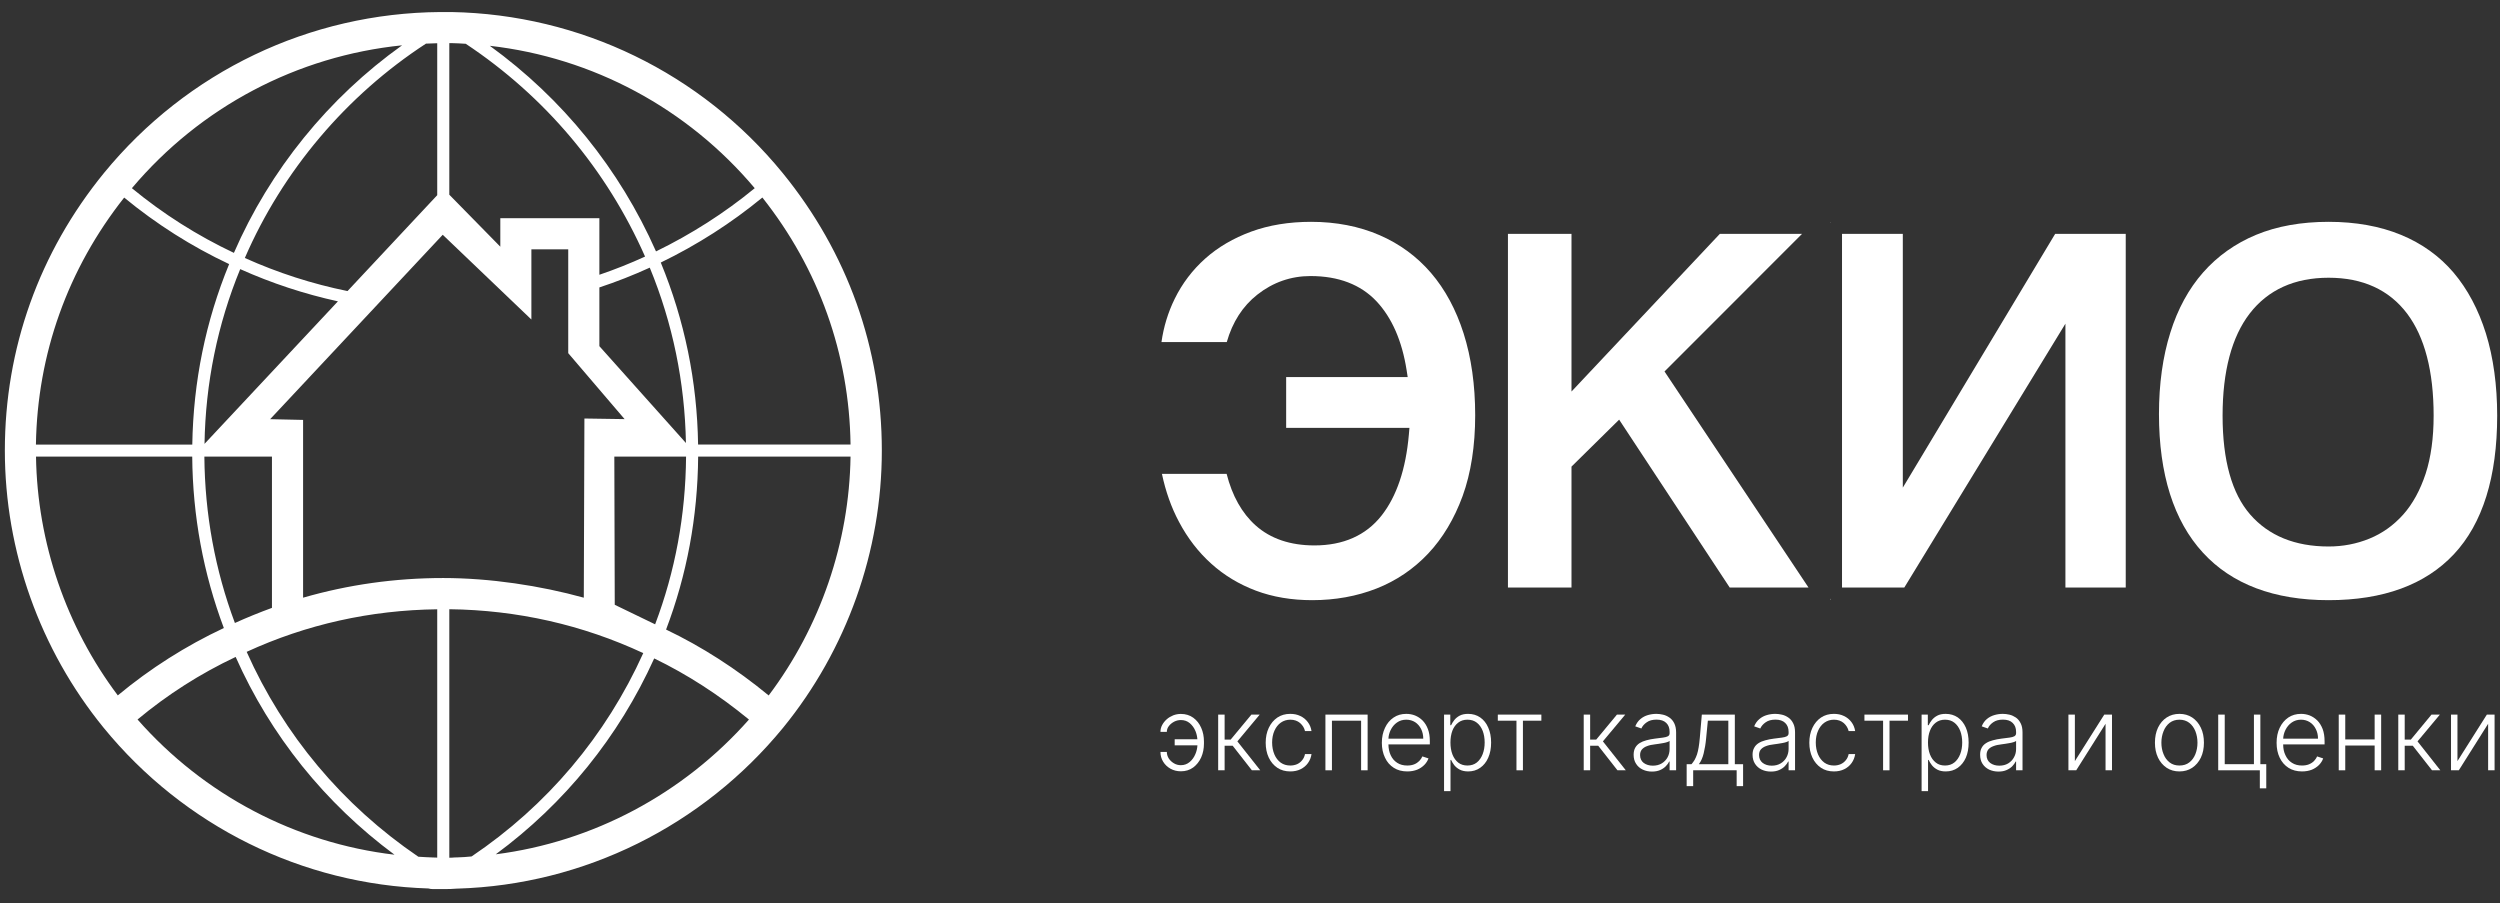 <?xml version="1.0" encoding="UTF-8"?> <svg xmlns="http://www.w3.org/2000/svg" width="119" height="43" viewBox="0 0 119 43" fill="none"><rect x="0" y="0" width="119" height="43" fill="#333333" stroke="none"/> <path d="M69.67 15.877C69.309 14.74 68.785 13.769 68.114 12.989C67.447 12.213 66.623 11.606 65.661 11.191C64.696 10.773 63.601 10.559 62.406 10.559C61.361 10.559 60.403 10.715 59.557 11.025C58.713 11.335 57.975 11.766 57.368 12.309C56.762 12.849 56.273 13.494 55.915 14.226C55.599 14.868 55.388 15.561 55.286 16.283H58.394C58.665 15.331 59.154 14.571 59.85 14.024C60.595 13.437 61.448 13.14 62.38 13.14C63.712 13.14 64.77 13.545 65.52 14.341C66.255 15.123 66.738 16.229 66.955 17.621L67.006 17.947H61.221V20.368H67.089L67.063 20.675C66.92 22.33 66.479 23.633 65.757 24.547C65.016 25.486 63.939 25.962 62.566 25.962C61.416 25.962 60.477 25.642 59.771 25.013C59.119 24.432 58.653 23.604 58.388 22.557H55.308C55.484 23.39 55.755 24.157 56.12 24.84C56.528 25.613 57.046 26.284 57.659 26.834C58.266 27.383 58.982 27.814 59.78 28.115C60.585 28.418 61.486 28.568 62.46 28.568C63.553 28.568 64.585 28.383 65.527 28.012C66.46 27.645 67.287 27.086 67.98 26.351C68.673 25.617 69.226 24.69 69.622 23.608C70.018 22.515 70.219 21.221 70.219 19.762C70.219 18.33 70.034 17.024 69.67 15.877Z" fill="white"></path> <path d="M79.231 17.682L85.776 11.133H81.863L74.803 18.637V11.133H71.778V27.968H74.803V22.211L77.071 19.975L82.335 27.968H86.086L79.231 17.682Z" fill="white"></path> <path d="M87.117 10.571V10.587L87.133 10.571H87.117ZM87.117 28.501V28.53H87.137L87.117 28.501Z" fill="white"></path> <path d="M97.825 11.133L90.574 23.211V11.133H87.68V27.968H90.644L98.314 15.407V27.968H101.185V11.133H97.825Z" fill="white"></path> <path d="M87.118 28.501V28.53H87.137L87.118 28.501ZM87.118 10.571V10.587L87.133 10.571H87.118Z" fill="white"></path> <path d="M118.33 15.874C117.975 14.74 117.457 13.762 116.787 12.973C116.119 12.191 115.279 11.587 114.285 11.178C113.286 10.766 112.126 10.559 110.842 10.559C109.542 10.559 108.379 10.766 107.389 11.178C106.402 11.587 105.555 12.191 104.872 12.964C104.185 13.743 103.658 14.708 103.307 15.836C102.949 16.973 102.767 18.276 102.767 19.707C102.767 22.573 103.469 24.793 104.856 26.303C106.233 27.808 108.248 28.568 110.842 28.568C113.439 28.568 115.445 27.834 116.806 26.38C118.173 24.92 118.866 22.703 118.866 19.787C118.866 18.337 118.684 17.021 118.33 15.874ZM115.461 22.547C115.202 23.33 114.844 23.988 114.394 24.492C113.937 25.003 113.397 25.39 112.784 25.639C112.177 25.888 111.522 26.013 110.842 26.013C109.245 26.013 107.989 25.502 107.108 24.489C106.236 23.489 105.795 21.908 105.795 19.787C105.795 17.672 106.229 16.037 107.085 14.925C107.957 13.794 109.222 13.22 110.842 13.22C112.465 13.22 113.723 13.794 114.579 14.928C115.416 16.04 115.841 17.672 115.841 19.787C115.841 20.841 115.713 21.771 115.461 22.547Z" fill="white"></path> <path d="M55.915 35.19V35.478H57.129V35.19H55.915ZM57.177 34.644C57.09 34.443 56.963 34.283 56.797 34.162C56.634 34.044 56.436 33.983 56.209 33.983C56.084 33.983 55.963 34.005 55.845 34.05C55.73 34.098 55.624 34.159 55.535 34.239C55.442 34.322 55.372 34.411 55.318 34.513C55.263 34.615 55.238 34.724 55.238 34.836H55.541C55.541 34.737 55.573 34.641 55.64 34.558C55.704 34.472 55.79 34.405 55.893 34.35C55.995 34.299 56.1 34.274 56.209 34.274C56.372 34.274 56.512 34.322 56.63 34.42C56.749 34.52 56.841 34.644 56.905 34.801C56.956 34.925 56.985 35.056 56.995 35.19C57.001 35.225 57.001 35.264 57.001 35.299V35.395C57.001 35.424 57.001 35.449 56.998 35.478C56.988 35.622 56.959 35.756 56.902 35.89C56.838 36.047 56.745 36.174 56.627 36.273C56.509 36.372 56.369 36.423 56.209 36.423C56.091 36.423 55.982 36.395 55.88 36.334C55.781 36.276 55.698 36.2 55.634 36.104C55.573 36.008 55.541 35.903 55.541 35.791H55.238C55.238 35.96 55.279 36.117 55.366 36.257C55.452 36.398 55.567 36.506 55.714 36.59C55.861 36.672 56.027 36.714 56.209 36.714C56.436 36.714 56.63 36.653 56.797 36.532C56.959 36.411 57.087 36.251 57.177 36.05C57.266 35.848 57.308 35.631 57.308 35.395V35.299C57.308 35.059 57.266 34.842 57.177 34.644Z" fill="white"></path> <path d="M58.899 35.289L59.962 34.015H59.566L58.579 35.206H58.292V34.015H57.985V36.666H58.292V35.497H58.675L59.589 36.666H59.988L58.899 35.289Z" fill="white"></path> <path d="M61.984 36.184C61.92 36.267 61.837 36.331 61.742 36.375C61.643 36.417 61.534 36.439 61.419 36.439C61.243 36.439 61.093 36.394 60.962 36.302C60.834 36.206 60.732 36.078 60.662 35.912C60.592 35.746 60.553 35.557 60.553 35.343C60.553 35.13 60.592 34.941 60.665 34.778C60.739 34.615 60.838 34.487 60.969 34.395C61.099 34.305 61.25 34.257 61.419 34.257C61.607 34.257 61.761 34.312 61.885 34.417C62.007 34.526 62.087 34.654 62.118 34.8H62.428C62.403 34.638 62.345 34.494 62.249 34.369C62.157 34.245 62.039 34.149 61.895 34.082C61.751 34.011 61.592 33.98 61.413 33.98C61.183 33.98 60.978 34.037 60.803 34.155C60.63 34.273 60.493 34.436 60.394 34.644C60.295 34.852 60.247 35.088 60.247 35.353C60.247 35.615 60.295 35.851 60.39 36.056C60.486 36.263 60.624 36.426 60.799 36.545C60.975 36.663 61.179 36.72 61.419 36.72C61.601 36.72 61.767 36.685 61.908 36.615C62.051 36.545 62.17 36.446 62.259 36.321C62.349 36.196 62.406 36.053 62.428 35.893H62.118C62.096 36.005 62.051 36.104 61.984 36.184Z" fill="white"></path> <path d="M63.09 34.015V36.666H63.4V34.305H64.789V36.666H65.099V34.015H63.09Z" fill="white"></path> <path d="M68.06 35.28C68.06 35.059 68.031 34.864 67.967 34.701C67.907 34.538 67.82 34.404 67.715 34.296C67.61 34.19 67.488 34.111 67.354 34.056C67.223 34.005 67.083 33.98 66.939 33.98C66.709 33.98 66.508 34.037 66.335 34.155C66.159 34.273 66.022 34.436 65.926 34.644C65.827 34.852 65.776 35.088 65.776 35.356C65.776 35.625 65.827 35.861 65.926 36.065C66.022 36.273 66.163 36.433 66.345 36.548C66.523 36.663 66.738 36.72 66.987 36.72C67.162 36.72 67.319 36.691 67.456 36.637C67.594 36.58 67.705 36.503 67.798 36.41C67.891 36.315 67.955 36.212 67.996 36.1L67.705 36.005C67.67 36.085 67.622 36.158 67.555 36.225C67.491 36.289 67.412 36.343 67.316 36.382C67.223 36.42 67.111 36.439 66.987 36.439C66.801 36.439 66.642 36.398 66.508 36.311C66.373 36.225 66.268 36.104 66.195 35.944C66.127 35.797 66.092 35.628 66.089 35.433H68.06V35.28ZM66.089 35.161C66.096 35.011 66.134 34.877 66.195 34.749C66.268 34.602 66.367 34.481 66.495 34.392C66.623 34.302 66.769 34.257 66.939 34.257C67.099 34.257 67.239 34.299 67.361 34.376C67.482 34.455 67.575 34.564 67.645 34.701C67.712 34.836 67.747 34.989 67.747 35.161H66.089Z" fill="white"></path> <path d="M70.839 34.631C70.75 34.423 70.622 34.264 70.456 34.149C70.293 34.037 70.101 33.98 69.884 33.98C69.721 33.98 69.587 34.008 69.478 34.066C69.373 34.123 69.287 34.194 69.223 34.277C69.159 34.36 69.108 34.443 69.073 34.519H69.034V34.015H68.737V37.659H69.044V36.174H69.073C69.108 36.254 69.159 36.337 69.223 36.423C69.29 36.506 69.376 36.577 69.485 36.634C69.593 36.691 69.728 36.72 69.887 36.72C70.101 36.72 70.293 36.663 70.456 36.548C70.622 36.433 70.75 36.273 70.839 36.069C70.932 35.861 70.977 35.621 70.977 35.347C70.977 35.075 70.932 34.836 70.839 34.631ZM70.574 35.899C70.51 36.065 70.418 36.196 70.296 36.295C70.175 36.391 70.025 36.439 69.849 36.439C69.68 36.439 69.533 36.394 69.411 36.299C69.293 36.206 69.2 36.075 69.136 35.912C69.073 35.746 69.041 35.557 69.041 35.343C69.041 35.13 69.073 34.944 69.133 34.781C69.197 34.618 69.29 34.491 69.411 34.398C69.529 34.305 69.676 34.257 69.849 34.257C70.028 34.257 70.178 34.305 70.299 34.401C70.421 34.497 70.513 34.628 70.577 34.791C70.638 34.954 70.67 35.139 70.67 35.343C70.67 35.548 70.638 35.733 70.574 35.899Z" fill="white"></path> <path d="M71.296 34.015V34.305H72.184V36.666H72.491V34.305H73.369V34.015H71.296Z" fill="white"></path> <path d="M76.298 35.289L77.362 34.015H76.966L75.979 35.206H75.691V34.015H75.385V36.666H75.691V35.497H76.075L76.991 36.666H77.388L76.298 35.289Z" fill="white"></path> <path d="M79.694 34.427C79.636 34.312 79.56 34.219 79.464 34.155C79.371 34.091 79.269 34.043 79.157 34.018C79.049 33.992 78.943 33.98 78.841 33.98C78.707 33.98 78.573 33.999 78.442 34.037C78.311 34.075 78.192 34.136 78.087 34.225C77.982 34.312 77.899 34.427 77.838 34.574L78.129 34.676C78.177 34.564 78.263 34.465 78.384 34.382C78.502 34.296 78.659 34.254 78.85 34.254C79.052 34.254 79.205 34.305 79.314 34.411C79.422 34.516 79.473 34.657 79.473 34.839V34.9C79.473 34.967 79.448 35.014 79.394 35.046C79.339 35.075 79.259 35.097 79.157 35.11C79.055 35.123 78.93 35.139 78.78 35.158C78.63 35.177 78.493 35.203 78.368 35.238C78.247 35.27 78.138 35.315 78.046 35.372C77.956 35.43 77.886 35.503 77.835 35.596C77.787 35.685 77.761 35.794 77.761 35.925C77.761 36.097 77.8 36.241 77.879 36.359C77.956 36.481 78.061 36.57 78.196 36.634C78.327 36.695 78.474 36.727 78.633 36.727C78.78 36.727 78.908 36.704 79.02 36.656C79.128 36.608 79.218 36.548 79.291 36.474C79.365 36.401 79.419 36.324 79.454 36.248H79.473V36.666H79.783V34.864C79.783 34.689 79.751 34.542 79.694 34.427ZM79.473 35.65C79.473 35.794 79.442 35.928 79.378 36.046C79.311 36.168 79.221 36.263 79.1 36.337C78.981 36.41 78.838 36.446 78.675 36.446C78.502 36.446 78.359 36.401 78.24 36.315C78.125 36.225 78.068 36.1 78.068 35.941C78.068 35.832 78.097 35.746 78.154 35.676C78.212 35.609 78.291 35.554 78.397 35.516C78.502 35.474 78.63 35.446 78.78 35.43C78.835 35.42 78.898 35.414 78.966 35.404C79.036 35.395 79.106 35.385 79.176 35.369C79.243 35.356 79.307 35.343 79.358 35.324C79.413 35.308 79.451 35.289 79.473 35.267V35.65Z" fill="white"></path> <path d="M82.578 36.375V34.015H81.007L80.911 35.123C80.895 35.296 80.879 35.446 80.856 35.574C80.834 35.701 80.809 35.816 80.777 35.912C80.745 36.008 80.706 36.091 80.665 36.168C80.62 36.241 80.572 36.311 80.515 36.375H80.285V37.42H80.595V36.666H82.665V37.42H82.971V36.375H82.578ZM82.268 36.375H80.866C80.972 36.235 81.048 36.059 81.096 35.855C81.147 35.647 81.189 35.404 81.214 35.123L81.294 34.305H82.268V36.375Z" fill="white"></path> <path d="M85.354 34.427C85.297 34.312 85.22 34.219 85.124 34.155C85.032 34.091 84.929 34.043 84.818 34.018C84.709 33.992 84.603 33.98 84.501 33.98C84.367 33.98 84.233 33.999 84.102 34.037C83.971 34.075 83.853 34.136 83.748 34.225C83.642 34.312 83.559 34.427 83.498 34.574L83.789 34.676C83.84 34.564 83.923 34.465 84.044 34.382C84.163 34.296 84.319 34.254 84.511 34.254C84.712 34.254 84.865 34.305 84.974 34.411C85.083 34.516 85.137 34.657 85.137 34.839V34.9C85.137 34.967 85.108 35.014 85.054 35.046C85 35.075 84.923 35.097 84.818 35.11C84.715 35.123 84.591 35.139 84.441 35.158C84.29 35.177 84.156 35.203 84.032 35.238C83.907 35.27 83.799 35.315 83.709 35.372C83.617 35.43 83.546 35.503 83.498 35.596C83.447 35.685 83.422 35.794 83.422 35.925C83.422 36.097 83.463 36.241 83.54 36.359C83.62 36.481 83.725 36.57 83.856 36.634C83.987 36.695 84.134 36.727 84.294 36.727C84.441 36.727 84.572 36.704 84.68 36.656C84.789 36.608 84.881 36.548 84.952 36.474C85.025 36.401 85.079 36.324 85.118 36.248H85.137V36.666H85.444V34.864C85.444 34.689 85.415 34.542 85.354 34.427ZM85.137 35.65C85.137 35.794 85.102 35.928 85.038 36.046C84.974 36.168 84.881 36.263 84.76 36.337C84.642 36.41 84.498 36.446 84.335 36.446C84.163 36.446 84.019 36.401 83.904 36.315C83.789 36.225 83.731 36.1 83.731 35.941C83.731 35.832 83.757 35.746 83.814 35.676C83.872 35.609 83.952 35.554 84.057 35.516C84.163 35.474 84.29 35.446 84.441 35.43C84.498 35.42 84.559 35.414 84.629 35.404C84.696 35.395 84.766 35.385 84.837 35.369C84.907 35.356 84.968 35.343 85.022 35.324C85.073 35.308 85.111 35.289 85.137 35.267V35.65Z" fill="white"></path> <path d="M87.862 36.184C87.795 36.267 87.715 36.331 87.616 36.375C87.52 36.417 87.411 36.439 87.296 36.439C87.121 36.439 86.971 36.394 86.84 36.302C86.712 36.206 86.61 36.078 86.539 35.912C86.469 35.746 86.431 35.557 86.431 35.343C86.431 35.13 86.469 34.941 86.543 34.778C86.616 34.615 86.715 34.487 86.846 34.395C86.977 34.305 87.127 34.257 87.296 34.257C87.485 34.257 87.638 34.312 87.763 34.417C87.884 34.526 87.961 34.654 87.996 34.8H88.306C88.28 34.638 88.223 34.494 88.127 34.369C88.034 34.245 87.916 34.149 87.772 34.082C87.629 34.011 87.469 33.98 87.29 33.98C87.06 33.98 86.856 34.037 86.68 34.155C86.507 34.273 86.37 34.436 86.271 34.644C86.172 34.852 86.124 35.088 86.124 35.353C86.124 35.615 86.172 35.851 86.268 36.056C86.364 36.263 86.501 36.426 86.677 36.545C86.852 36.663 87.057 36.72 87.296 36.72C87.478 36.72 87.644 36.685 87.785 36.615C87.929 36.545 88.047 36.446 88.136 36.321C88.226 36.196 88.283 36.053 88.306 35.893H87.996C87.974 36.005 87.929 36.104 87.862 36.184Z" fill="white"></path> <path d="M88.747 34.015V34.305H89.635V36.666H89.941V34.305H90.82V34.015H88.747Z" fill="white"></path> <path d="M93.573 34.631C93.481 34.423 93.353 34.264 93.19 34.149C93.024 34.037 92.832 33.98 92.615 33.98C92.452 33.98 92.318 34.008 92.212 34.066C92.104 34.123 92.021 34.194 91.954 34.277C91.89 34.36 91.839 34.443 91.804 34.519H91.765V34.015H91.468V37.659H91.775V36.174H91.804C91.839 36.254 91.89 36.337 91.957 36.423C92.021 36.506 92.11 36.577 92.216 36.634C92.324 36.691 92.458 36.72 92.618 36.72C92.835 36.72 93.024 36.663 93.19 36.548C93.353 36.433 93.481 36.273 93.573 36.069C93.663 35.861 93.707 35.621 93.707 35.347C93.707 35.075 93.663 34.836 93.573 34.631ZM93.305 35.899C93.241 36.065 93.148 36.196 93.027 36.295C92.906 36.391 92.759 36.439 92.583 36.439C92.41 36.439 92.263 36.394 92.145 36.299C92.024 36.206 91.931 36.075 91.867 35.912C91.803 35.746 91.772 35.557 91.772 35.343C91.772 35.13 91.803 34.944 91.867 34.781C91.928 34.618 92.021 34.491 92.142 34.398C92.263 34.305 92.41 34.257 92.583 34.257C92.759 34.257 92.909 34.305 93.03 34.401C93.152 34.497 93.244 34.628 93.308 34.791C93.369 34.954 93.401 35.139 93.401 35.343C93.401 35.548 93.369 35.733 93.305 35.899Z" fill="white"></path> <path d="M96.183 34.427C96.126 34.312 96.049 34.219 95.956 34.155C95.86 34.091 95.758 34.043 95.65 34.018C95.538 33.992 95.432 33.98 95.333 33.98C95.196 33.98 95.065 33.999 94.934 34.037C94.803 34.075 94.682 34.136 94.576 34.225C94.471 34.312 94.388 34.427 94.33 34.574L94.621 34.676C94.669 34.564 94.752 34.465 94.873 34.382C94.995 34.296 95.148 34.254 95.34 34.254C95.541 34.254 95.697 34.305 95.803 34.411C95.912 34.516 95.966 34.657 95.966 34.839V34.9C95.966 34.967 95.937 35.014 95.883 35.046C95.832 35.075 95.752 35.097 95.65 35.11C95.544 35.123 95.419 35.139 95.273 35.158C95.123 35.177 94.985 35.203 94.861 35.238C94.736 35.27 94.627 35.315 94.538 35.372C94.445 35.43 94.375 35.503 94.327 35.596C94.276 35.685 94.254 35.794 94.254 35.925C94.254 36.097 94.292 36.241 94.369 36.359C94.448 36.481 94.554 36.57 94.685 36.634C94.819 36.695 94.966 36.727 95.126 36.727C95.273 36.727 95.4 36.704 95.509 36.656C95.618 36.608 95.71 36.548 95.784 36.474C95.854 36.401 95.908 36.324 95.947 36.248H95.966V36.666H96.272V34.864C96.272 34.689 96.244 34.542 96.183 34.427ZM95.966 35.65C95.966 35.794 95.934 35.928 95.867 36.046C95.803 36.168 95.71 36.263 95.592 36.337C95.471 36.41 95.33 36.446 95.167 36.446C94.992 36.446 94.848 36.401 94.733 36.315C94.618 36.225 94.56 36.1 94.56 35.941C94.56 35.832 94.589 35.746 94.643 35.676C94.701 35.609 94.781 35.554 94.889 35.516C94.995 35.474 95.123 35.446 95.273 35.43C95.327 35.42 95.388 35.414 95.458 35.404C95.528 35.395 95.595 35.385 95.665 35.369C95.736 35.356 95.796 35.343 95.851 35.324C95.905 35.308 95.943 35.289 95.966 35.267V35.65Z" fill="white"></path> <path d="M100.163 34.015L98.764 36.228V34.015H98.457V36.666H98.828L100.224 34.452V36.666H100.531V34.015H100.163Z" fill="white"></path> <path d="M104.76 34.638C104.661 34.43 104.523 34.27 104.348 34.152C104.172 34.037 103.971 33.98 103.741 33.98C103.511 33.98 103.31 34.037 103.134 34.152C102.958 34.267 102.821 34.43 102.722 34.634C102.623 34.842 102.575 35.081 102.575 35.353C102.575 35.621 102.623 35.858 102.722 36.065C102.821 36.27 102.958 36.43 103.134 36.548C103.31 36.663 103.511 36.72 103.741 36.72C103.971 36.72 104.172 36.663 104.348 36.548C104.523 36.43 104.661 36.27 104.76 36.065C104.859 35.858 104.907 35.621 104.907 35.353C104.907 35.081 104.859 34.842 104.76 34.638ZM104.501 35.896C104.434 36.062 104.338 36.193 104.21 36.292C104.083 36.391 103.926 36.439 103.741 36.439C103.556 36.439 103.402 36.391 103.274 36.292C103.147 36.193 103.048 36.062 102.984 35.896C102.917 35.733 102.882 35.551 102.882 35.353C102.882 35.155 102.917 34.973 102.984 34.807C103.048 34.641 103.147 34.507 103.274 34.407C103.402 34.309 103.559 34.257 103.741 34.257C103.926 34.257 104.083 34.309 104.21 34.407C104.338 34.507 104.434 34.641 104.501 34.807C104.565 34.973 104.6 35.155 104.6 35.353C104.6 35.551 104.565 35.733 104.501 35.896Z" fill="white"></path> <path d="M107.593 36.375V34.015H107.287V36.375H105.897V34.015H105.587V36.666H107.568V37.525H107.874V36.375H107.593Z" fill="white"></path> <path d="M110.65 35.28C110.65 35.059 110.618 34.864 110.558 34.701C110.494 34.538 110.411 34.404 110.305 34.296C110.197 34.19 110.078 34.111 109.944 34.056C109.81 34.005 109.673 33.98 109.529 33.98C109.299 33.98 109.098 34.037 108.922 34.155C108.75 34.273 108.612 34.436 108.513 34.644C108.414 34.852 108.366 35.088 108.366 35.356C108.366 35.625 108.414 35.861 108.513 36.065C108.612 36.273 108.753 36.433 108.932 36.548C109.114 36.663 109.328 36.72 109.574 36.72C109.753 36.72 109.909 36.691 110.046 36.637C110.181 36.58 110.296 36.503 110.388 36.41C110.478 36.315 110.545 36.212 110.583 36.1L110.292 36.005C110.261 36.085 110.209 36.158 110.146 36.225C110.082 36.289 110.002 36.343 109.906 36.382C109.81 36.42 109.702 36.439 109.574 36.439C109.392 36.439 109.232 36.398 109.098 36.311C108.96 36.225 108.858 36.104 108.785 35.944C108.714 35.797 108.679 35.628 108.679 35.433H110.65V35.28ZM108.679 35.161C108.686 35.011 108.724 34.877 108.785 34.749C108.858 34.602 108.957 34.481 109.085 34.392C109.213 34.302 109.36 34.257 109.529 34.257C109.686 34.257 109.826 34.299 109.947 34.376C110.069 34.455 110.165 34.564 110.232 34.701C110.302 34.836 110.337 34.989 110.337 35.161H108.679Z" fill="white"></path> <path d="M113.033 34.015V36.666H113.343V34.015H113.033ZM111.557 35.197V35.487H113.116V35.197H111.557ZM111.324 34.015V36.666H111.634V34.015H111.324Z" fill="white"></path> <path d="M115.074 35.289L116.138 34.015H115.739L114.755 35.206H114.464V34.015H114.158V36.666H114.464V35.497H114.848L115.764 36.666H116.16L115.074 35.289Z" fill="white"></path> <path d="M118.374 34.015L116.975 36.228V34.015H116.668V36.666H117.039L118.435 34.452V36.666H118.742V34.015H118.374Z" fill="white"></path> <path d="M37.251 8.23C33.366 3.476 27.626 0.688 21.493 0.573H20.959C14.737 0.617 8.904 3.409 4.953 8.23C1.864 12.015 0.231 16.586 0.231 21.445C0.231 26.23 1.899 30.916 4.93 34.637C8.757 39.323 14.386 42.106 20.394 42.291C20.458 42.31 20.528 42.32 20.599 42.32H21.103C21.314 42.32 21.534 42.32 21.764 42.297H21.793C27.792 42.115 33.437 39.323 37.276 34.64C40.308 30.919 41.975 26.236 41.975 21.448C41.975 16.586 40.34 12.018 37.251 8.23ZM40.486 21.16H33.229C33.184 18.158 32.587 15.248 31.453 12.497C33.187 11.657 34.81 10.619 36.289 9.402C38.979 12.801 40.426 16.854 40.486 21.16ZM32.657 21.735C32.635 24.514 32.14 27.194 31.184 29.718C30.543 29.408 29.904 29.098 29.262 28.788C29.255 26.437 29.249 24.086 29.242 21.735H32.657ZM32.651 21.087L28.53 16.477V13.682C29.341 13.414 30.143 13.098 30.929 12.74C32.021 15.391 32.596 18.193 32.651 21.087ZM35.925 8.958C34.487 10.14 32.91 11.146 31.226 11.967C29.488 8.038 26.776 4.69 23.314 2.18C28.211 2.739 32.718 5.147 35.925 8.958ZM21.387 2.052H21.477C21.71 2.055 21.94 2.071 22.17 2.084C25.943 4.591 28.875 8.07 30.705 12.213C29.993 12.539 29.265 12.829 28.53 13.079V10.386H23.815V11.743L21.387 9.268V2.052ZM20.812 2.058V9.29L16.542 13.855C14.871 13.516 13.232 12.989 11.654 12.28C13.453 8.131 16.481 4.55 20.276 2.077C20.455 2.071 20.634 2.061 20.812 2.058ZM16.085 14.344L9.735 21.128C9.782 18.234 10.354 15.439 11.434 12.81C12.935 13.484 14.494 13.995 16.085 14.344ZM19.139 2.157C15.644 4.649 12.846 8.092 11.134 12.037C9.396 11.216 7.767 10.184 6.278 8.958C9.549 5.08 14.149 2.665 19.139 2.157ZM5.911 9.405C7.444 10.667 9.121 11.731 10.907 12.571C9.789 15.286 9.201 18.17 9.153 21.163H1.71C1.777 16.854 3.224 12.801 5.911 9.405ZM12.945 21.735V28.935C12.348 29.153 11.76 29.392 11.181 29.654C10.239 27.137 9.75 24.476 9.728 21.735H12.945ZM5.607 33.101C3.148 29.827 1.777 25.827 1.714 21.735H9.15C9.172 24.562 9.68 27.3 10.655 29.894C8.843 30.743 7.15 31.82 5.607 33.101ZM6.547 34.248C7.971 33.062 9.536 32.063 11.217 31.27C12.884 35.017 15.468 38.231 18.778 40.684C14.069 40.128 9.715 37.848 6.547 34.248ZM20.812 40.822L20.589 40.815C20.362 40.809 20.135 40.793 19.912 40.78C16.302 38.324 13.501 34.979 11.741 31.028C14.584 29.721 17.634 29.041 20.812 29.002V40.822ZM14.427 28.45V19.988L12.859 19.953L21.074 11.175L25.294 15.209V11.868H27.048V16.81L29.731 19.95L27.818 19.921L27.789 28.45C25.716 27.875 23.311 27.514 21.097 27.514C18.806 27.514 16.574 27.83 14.427 28.45ZM21.768 40.812L21.64 40.815C21.56 40.825 21.474 40.825 21.387 40.828V28.999C24.627 29.038 27.725 29.74 30.619 31.088C28.84 35.027 26.038 38.349 22.448 40.767C22.221 40.79 21.994 40.806 21.768 40.812ZM23.598 40.665C26.878 38.247 29.456 35.065 31.14 31.341C32.711 32.101 34.222 33.075 35.65 34.251C32.51 37.8 28.22 40.074 23.598 40.665ZM36.589 33.104C35.047 31.833 33.405 30.779 31.705 29.967C32.695 27.364 33.21 24.601 33.232 21.735H40.486C40.423 25.83 39.052 29.83 36.589 33.104Z" fill="white"></path> </svg> 
